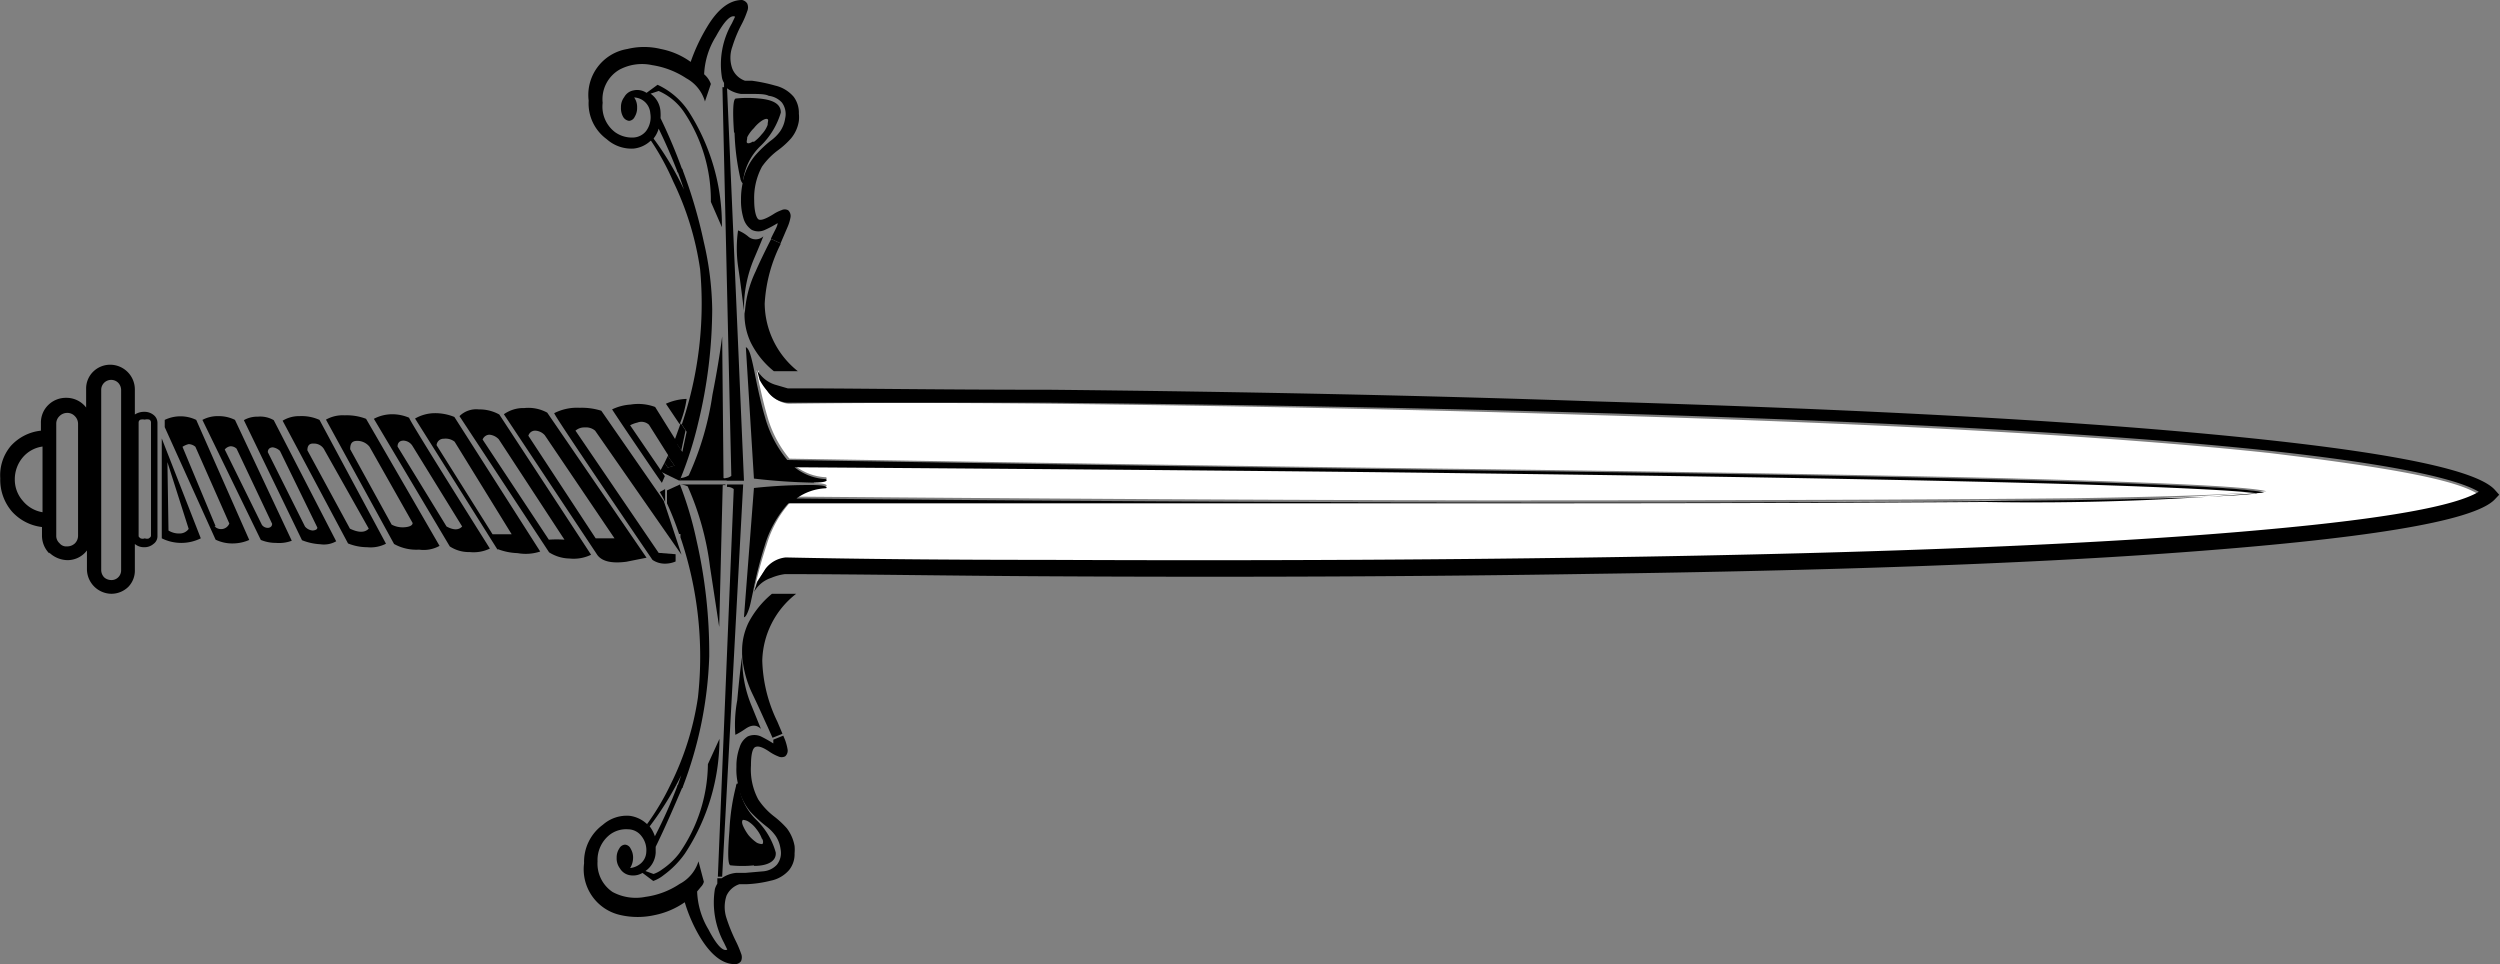 <svg id="Layer_1" data-name="Layer 1" xmlns="http://www.w3.org/2000/svg" viewBox="0 0 92.88 35.82"><rect x="0" y="0" width="92.88" height="35.82" fill="#808080" stroke="none"/><defs><style>.cls-1{fill:#fff;}</style></defs><title>sword</title><g id="sword_mc" data-name="sword mc"><g id="sword_mc_0_Layer0_0_FILL" data-name="sword mc 0 Layer0 0 FILL"><path class="cls-1" d="M29.51,17.29a2,2,0,0,0,1.17.44c.09.08-.08.12-.49.13l.06.09c.36,0,.51.06.43.12a2,2,0,0,0-1.1.38q14.19.12,25.48.14,14.4,0,22-.08,5.66-.09,6.79-.25-1.12-.17-6.78-.34-7.56-.23-22-.4Q46.79,17.42,29.51,17.29Z" transform="translate(0.01 0)"/></g><g id="sword_mc_0_Layer0_1_FILL" data-name="sword mc 0 Layer0 1 FILL"><path class="cls-1" d="M28,22H28l.1-.37.29-.42a1.08,1.08,0,0,1,.75-.42h0q4.15.06,9.71.09,11,0,20.27-.09,16.45-.24,25.16-1.05,6.45-.6,7.76-1.39c-.86-.55-3.44-1-7.74-1.52q-8.68-.93-25.14-1.41Q49.94,15.13,39,15q-5.56-.06-9.71,0h0a1,1,0,0,1-.74-.44,2.3,2.3,0,0,1-.28-.41l-.1-.38-.07,0c.15.77.29,1.33.39,1.67a4.28,4.28,0,0,0,.83,1.6q17.22.29,25.84.39,11.28.15,18.66.32c6.24.16,9.7.32,10.37.5l.14,0-.14,0a101.83,101.83,0,0,1-10.37.35q-6.93.08-18.67.05-16.38,0-25.79,0a4.07,4.07,0,0,0-.88,1.57A15.59,15.59,0,0,0,28,22Z" transform="translate(0.01 0)"/></g><g id="sword_mc_0_Layer0_2_FILL" data-name="sword mc 0 Layer0 2 FILL"><path d="M1.82,20.53a1,1,0,0,0,.66.28.9.9,0,0,0,.74-.36v.7a.92.92,0,0,0,.9.91.9.9,0,0,0,.64-.26A.87.87,0,0,0,5,21.16v-.95a.52.52,0,0,0,.34.12.51.51,0,0,0,.35-.12.35.35,0,0,0,.15-.28l0-4.22a.37.37,0,0,0-.14-.29.53.53,0,0,0-.35-.12.62.62,0,0,0-.35.1l0-.94a.92.92,0,0,0-.91-.91.9.9,0,0,0-.64.26.88.88,0,0,0-.26.64v.69a.92.92,0,0,0-.74-.36.93.93,0,0,0-.66.26.91.91,0,0,0-.28.67V16a1.76,1.76,0,0,0-1.12.57A1.69,1.69,0,0,0,0,17.77,1.81,1.81,0,0,0,.43,19a1.78,1.78,0,0,0,1.12.58v.31a.94.94,0,0,0,.27.67m.66-.26a.32.32,0,0,1-.28-.12.36.36,0,0,1-.12-.28l0-4.16a.38.38,0,0,1,.12-.28.4.4,0,0,1,.29-.12.38.38,0,0,1,.28.12.4.4,0,0,1,.12.29l0,4.15a.4.4,0,0,1-.12.29.42.42,0,0,1-.29.11m1.38,1.15a.4.4,0,0,1-.11-.27l0-6.7a.37.37,0,0,1,.63-.26.39.39,0,0,1,.11.27l0,6.7a.36.36,0,0,1-.11.26.35.35,0,0,1-.26.1.4.4,0,0,1-.26-.1M5.53,20a.22.22,0,0,1-.16,0,.22.22,0,0,1-.16,0s-.07-.05-.07-.08l0-4.23s0-.07.07-.1a.41.41,0,0,1,.16,0,.31.31,0,0,1,.17,0,.12.12,0,0,1,.06.1l0,4.21s0,.06-.07.09M.83,17a1.17,1.17,0,0,1,.74-.41l0,2.44a1.19,1.19,0,0,1-.73-.42,1.19,1.19,0,0,1-.3-.8A1.26,1.26,0,0,1,.83,17Z" transform="translate(0.01 0)"/></g><g id="sword_mc_0_Layer0_3_FILL" data-name="sword mc 0 Layer0 3 FILL"><path d="M6,20a1.63,1.63,0,0,0,1.45,0L6,16.29,6,20m.21-2.83L7,19.65a.41.41,0,0,1-.33.17.74.74,0,0,1-.42-.11Z" transform="translate(0.01 0)"/></g><g id="sword_mc_0_Layer0_4_FILL" data-name="sword mc 0 Layer0 4 FILL"><path d="M8,20.05a1.41,1.41,0,0,0,.64.14,1.53,1.53,0,0,0,.61-.13L7.28,15.6a1.35,1.35,0,0,0-1.17,0v.27L8,20.05m0-.5L6.77,16.6A.72.72,0,0,1,7,16.5a.4.4,0,0,1,.25.1l1.26,2.85a.33.33,0,0,1-.55.1Z" transform="translate(0.01 0)"/></g><g id="sword_mc_0_Layer0_5_FILL" data-name="sword mc 0 Layer0 5 FILL"><path d="M28.07,5.75a2.16,2.16,0,0,0-.47.93h-.09a.32.32,0,0,0,.07.13,2.77,2.77,0,0,0-.06.6,2.26,2.26,0,0,0,.1.73.77.77,0,0,0,.3.4.56.56,0,0,0,.49,0,3.92,3.92,0,0,0,.47-.25c0,.12-.13.31-.25.58l.36.17.27-.63a1.59,1.59,0,0,0,.1-.34.29.29,0,0,0-.09-.26.27.27,0,0,0-.25,0,1.36,1.36,0,0,0-.3.15c-.29.18-.47.24-.55.19s-.16-.3-.16-.7a2.45,2.45,0,0,1,.29-1.26,2.67,2.67,0,0,1,.61-.62,3,3,0,0,0,.47-.43,1.33,1.33,0,0,0,.29-.65,1.39,1.39,0,0,0,0-.27,1,1,0,0,0-.19-.62,1.28,1.28,0,0,0-.69-.42A6,6,0,0,0,27.93,3l-.26,0a.79.79,0,0,1-.47-.44,1.21,1.21,0,0,1,0-.83,4.76,4.76,0,0,1,.35-.84,3.38,3.38,0,0,0,.2-.47.36.36,0,0,0,0-.29A.3.3,0,0,0,27.56,0c-.46,0-.9.33-1.3,1a6.84,6.84,0,0,0-.61,1.3,2.8,2.8,0,0,0-1.11-.48,2.62,2.62,0,0,0-1.24,0,1.73,1.73,0,0,0-1.44,1.92,1.64,1.64,0,0,0,.67,1.43,1.38,1.38,0,0,0,1,.35,1.08,1.08,0,0,0,.62-.28h0l.1-.07,0,0a1,1,0,0,0,.21-.39c.29.59.52,1.14.71,1.63l.18-.07a19.84,19.84,0,0,0-.82-1.95,1.62,1.62,0,0,0,0-.22.88.88,0,0,0-.37-.69l.3-.1a2.2,2.2,0,0,1,.94.78,5.88,5.88,0,0,1,1,3.34l.41.94a7.8,7.8,0,0,0-1.23-4.29,2.79,2.79,0,0,0-1.16-1l-.41.3a.62.62,0,0,0-.49-.09.49.49,0,0,0-.34.25.6.6,0,0,0-.12.38.65.65,0,0,0,.08.35.3.3,0,0,0,.22.15.25.25,0,0,0,.21-.15.62.62,0,0,0,.09-.34.61.61,0,0,0-.11-.38.63.63,0,0,1,.6.59.86.86,0,0,1-.15.65.64.64,0,0,1-.5.25,1.08,1.08,0,0,1-.66-.2,1.19,1.19,0,0,1-.46-1.09A1.27,1.27,0,0,1,23,2.59a1.78,1.78,0,0,1,1.22-.17,3.18,3.18,0,0,1,1.27.49,1.43,1.43,0,0,1,.69.86l.22-.65a.84.84,0,0,0-.25-.36,2.89,2.89,0,0,1,.44-1.41c.31-.57.55-.81.71-.73l-.12.25a3.05,3.05,0,0,0-.37,2,.54.54,0,0,0,.08.21v.2H27a1.18,1.18,0,0,0,.52.21l.34,0c.32,0,.56,0,.69.07a.79.79,0,0,1,.49.25.72.72,0,0,1,.12.59,1.15,1.15,0,0,1-.18.47,1.51,1.51,0,0,1-.36.36A4.36,4.36,0,0,0,28.07,5.75Z" transform="translate(0.01 0)"/></g><g id="sword_mc_0_Layer0_6_FILL" data-name="sword mc 0 Layer0 6 FILL"><path d="M11.21,20.07a2.14,2.14,0,0,0,.68.15.92.92,0,0,0,.59-.11l-2.32-4.5a1,1,0,0,0-.59-.13,1,1,0,0,0-.52.13l2.16,4.46m.57-.47c0,.07-.07.1-.17.11a.41.41,0,0,1-.29-.15L9.94,16.8c0-.12.08-.18.19-.18a.49.49,0,0,1,.26.13Z" transform="translate(0.01 0)"/></g><g id="sword_mc_0_Layer0_7_FILL" data-name="sword mc 0 Layer0 7 FILL"><path d="M9.68,20.06a1.48,1.48,0,0,0,.57.11,1.34,1.34,0,0,0,.58-.08L8.72,15.6a1.35,1.35,0,0,0-.62-.14,1.2,1.2,0,0,0-.59.14l2.17,4.46M8.34,16.7a.33.33,0,0,1,.21-.12.32.32,0,0,1,.23.09l1.32,2.79c0,.09-.06.14-.14.15a.27.27,0,0,1-.24-.11Z" transform="translate(0.01 0)"/></g><g id="sword_mc_0_Layer0_8_FILL" data-name="sword mc 0 Layer0 8 FILL"><path d="M14.63,20.21a1.7,1.7,0,0,0,.93.21,1.21,1.21,0,0,0,.76-.14l-2.73-4.72a2,2,0,0,0-.79-.13,1.27,1.27,0,0,0-.7.16l2.53,4.62m-.91-3.61,1.6,2.83c0,.1-.14.15-.32.16a.87.87,0,0,1-.46-.1L13,16.69c0-.2.06-.3.23-.31A.58.58,0,0,1,13.72,16.6Z" transform="translate(0.01 0)"/></g><g id="sword_mc_0_Layer0_9_FILL" data-name="sword mc 0 Layer0 9 FILL"><path d="M17.44,20.51a1.38,1.38,0,0,0,.75-.13q-3-4.77-3-4.86a1.6,1.6,0,0,0-.65-.13,1.46,1.46,0,0,0-.66.17l2.82,4.74a1.29,1.29,0,0,0,.75.21m-2.69-3.92c0-.15.09-.22.22-.22a.41.41,0,0,1,.33.19l1.85,3c-.13.14-.32.14-.58,0Z" transform="translate(0.01 0)"/></g><g id="sword_mc_0_Layer0_10_FILL" data-name="sword mc 0 Layer0 10 FILL"><path d="M27.28,4.93a8.93,8.93,0,0,0,.23,1.76h.09a2.16,2.16,0,0,1,.67-1.29A2.85,2.85,0,0,0,29,4.18c0-.29-.24-.47-.81-.52a4.13,4.13,0,0,0-.86,0c-.1,0-.13.41-.07,1.26m.7.34c-.1.06-.17.08-.21.05s0-.11,0-.21A1.25,1.25,0,0,1,28,4.76a1.28,1.28,0,0,1,.3-.28c.1-.06.17-.08.21-.05s0,.1,0,.21a1.06,1.06,0,0,1-.22.35A1.54,1.54,0,0,1,28,5.27Z" transform="translate(0.01 0)"/></g><g id="sword_mc_0_Layer0_11_FILL" data-name="sword mc 0 Layer0 11 FILL"><path d="M18.48,20.4a2.27,2.27,0,0,0,.74.15,1.71,1.71,0,0,0,.84-.06l-3.19-5a1.9,1.9,0,0,0-.73-.14,1.49,1.49,0,0,0-.73.2l3.07,4.88m-2.27-3.89a.26.26,0,0,1,.27-.24.54.54,0,0,1,.4.11L19,19.85c-.17,0-.4,0-.71,0Z" transform="translate(0.01 0)"/></g><g id="sword_mc_0_Layer0_12_FILL" data-name="sword mc 0 Layer0 12 FILL"><path d="M12.92,20.19a1.91,1.91,0,0,0,.71.14,1.25,1.25,0,0,0,.7-.13l-2.47-4.6a1.61,1.61,0,0,0-.74-.14,1.17,1.17,0,0,0-.63.17l2.43,4.56m.77-.55c-.15.16-.39.15-.7,0l-1.58-2.91c0-.17.07-.26.23-.25a.43.43,0,0,1,.41.25Z" transform="translate(0.01 0)"/></g><g id="sword_mc_0_Layer0_13_FILL" data-name="sword mc 0 Layer0 13 FILL"><path d="M20.39,20.52a1.46,1.46,0,0,0,.76.23,1.48,1.48,0,0,0,.8-.14L18.54,15.4a1.52,1.52,0,0,0-.76-.19.89.89,0,0,0-.72.25l3.33,5.06m.57-.47a4.32,4.32,0,0,0-.58,0l-2.46-3.72a.28.28,0,0,1,.26-.18.55.55,0,0,1,.34.17Z" transform="translate(0.01 0)"/></g><g id="sword_mc_0_Layer0_14_FILL" data-name="sword mc 0 Layer0 14 FILL"><path d="M22.19,20.63c.18.23.53.31,1.07.24l.75-.15-3.69-5.39a1.46,1.46,0,0,0-.85-.17,1.25,1.25,0,0,0-.76.23l3.48,5.24m.63-.63h-.7l-2.5-3.81a.26.26,0,0,1,.27-.19.51.51,0,0,1,.34.17Z" transform="translate(0.01 0)"/></g><g id="sword_mc_0_Layer0_15_FILL" data-name="sword mc 0 Layer0 15 FILL"><path d="M23.4,15.8a1.08,1.08,0,0,1,.27-.1.41.41,0,0,1,.43.08l.84,1.33c.08-.19.15-.41.23-.64l-.84-1.35a1.79,1.79,0,0,0-.91-.09,1.85,1.85,0,0,0-.69.18s.26.4.77,1.15.81,1.2,1.08,1.58l.11-.25Z" transform="translate(0.01 0)"/></g><g id="sword_mc_0_Layer0_16_FILL" data-name="sword mc 0 Layer0 16 FILL"><path d="M27.63,11.54h0v0A4.76,4.76,0,0,1,28,9.62c.24-.56.35-.84.35-.84a.42.42,0,0,1-.57,0,1.42,1.42,0,0,0-.37-.22,4.77,4.77,0,0,0,0,1.33C27.52,10.62,27.58,11.18,27.63,11.54Z" transform="translate(0.01 0)"/></g><g id="sword_mc_0_Layer0_17_FILL" data-name="sword mc 0 Layer0 17 FILL"><path d="M27.65,11.65a2.45,2.45,0,0,0,.23,1.07,3.2,3.2,0,0,0,.86,1.07h.89a3.25,3.25,0,0,1-1.23-2.51A5.61,5.61,0,0,1,29,9.05l-.36-.17c-.26.51-.45.91-.58,1.21a4.1,4.1,0,0,0-.39,1.44h0Z" transform="translate(0.01 0)"/></g><g id="sword_mc_0_Layer0_18_FILL" data-name="sword mc 0 Layer0 18 FILL"><path d="M24.73,15l.51.76a3.94,3.94,0,0,0,.26-.94A2,2,0,0,0,24.73,15Z" transform="translate(0.01 0)"/></g><g id="sword_mc_0_Layer0_19_FILL" data-name="sword mc 0 Layer0 19 FILL"><path d="M25.05,16.36l.25.38.16-.75-.18-.27Z" transform="translate(0.01 0)"/></g><g id="sword_mc_0_Layer0_20_FILL" data-name="sword mc 0 Layer0 20 FILL"><path d="M24.8,16.94l-.12.25.12.18.25-.07Z" transform="translate(0.01 0)"/></g><g id="sword_mc_0_Layer0_21_FILL" data-name="sword mc 0 Layer0 21 FILL"><path d="M24.5,18.28a2.83,2.83,0,0,1,.2.37l0-.48Z" transform="translate(0.01 0)"/></g><g id="sword_mc_0_Layer0_22_FILL" data-name="sword mc 0 Layer0 22 FILL"><path d="M24.8,16.94l.25.36-.25.07-.12-.18-.17.32.7.34h.07v-.09h0a13.91,13.91,0,0,0,.65-2.05,18.12,18.12,0,0,0,.52-4.22A11.62,11.62,0,0,0,26.14,9a18.3,18.3,0,0,0-.81-2.74l-.18.07c.12.32.2.56.25.71a11,11,0,0,0-1.15-1.92l-.1.07A9.49,9.49,0,0,1,25,6.74,11.09,11.09,0,0,1,26,10a14,14,0,0,1-.68,5.77l.18.27-.16.75-.25-.38Z" transform="translate(0.01 0)"/></g><g id="sword_mc_0_Layer0_23_FILL" data-name="sword mc 0 Layer0 23 FILL"><path d="M25.31,20.61l-.66-2-.24-.35h0l-2.08-3a2.4,2.4,0,0,0-.8-.11,1.87,1.87,0,0,0-.95.2q0,.09,3.65,5.45a.81.81,0,0,0,.42.14,1,1,0,0,0,.44-.08v-.16l0-.11-.63-.05L21.37,16a.5.5,0,0,1,.35-.12.52.52,0,0,1,.38.12Z" transform="translate(0.01 0)"/></g><g id="sword_mc_0_Layer0_24_FILL" data-name="sword mc 0 Layer0 24 FILL"><path d="M25.27,17.76v.09H27v-.09a.19.19,0,0,1-.13,0l-.05-5.26q-.13,1-.36,2.16a11.06,11.06,0,0,1-.88,3A.67.67,0,0,1,25.27,17.76Z" transform="translate(0.01 0)"/></g><g id="sword_mc_0_Layer0_25_FILL" data-name="sword mc 0 Layer0 25 FILL"><path d="M27,17.86h.63L27,3.24h-.17l.33,14.44a.36.36,0,0,1-.23.08Z" transform="translate(0.01 0)"/></g><g id="sword_mc_0_Layer0_26_FILL" data-name="sword mc 0 Layer0 26 FILL"><path d="M25.25,18V18a.73.73,0,0,1,.29.07,10.53,10.53,0,0,1,.83,3c.22,1.43.33,2.17.34,2.22l.13-5.26a.15.15,0,0,1,.1,0V18h-1.7Z" transform="translate(0.01 0)"/></g><g id="sword_mc_0_Layer0_27_FILL" data-name="sword mc 0 Layer0 27 FILL"><path d="M26.66,32.57h.16L27.6,18,27,18v.09a.37.37,0,0,1,.25.08Z" transform="translate(0.01 0)"/></g><g id="sword_mc_0_Layer0_28_FILL" data-name="sword mc 0 Layer0 28 FILL"><path d="M25.15,19.79l0,.11v-.11Z" transform="translate(0.01 0)"/></g><g id="sword_mc_0_Layer0_29_FILL" data-name="sword mc 0 Layer0 29 FILL"><path d="M28.13,21.61,28,22a1.13,1.13,0,0,1,.64-.53,1.94,1.94,0,0,1,.51-.14c2.75,0,6,.06,9.69.08q11,.06,20.31-.09,13.21-.18,21.34-.76,11-.78,12.18-2l.17-.18-.16-.18q-1.14-1.27-12.15-2.21-8.1-.69-21.34-1.08Q50,14.59,39,14.48c-4.53,0-7.77-.06-9.74-.05l-.48-.14a1.17,1.17,0,0,1-.67-.56l.1.38a2.3,2.3,0,0,0,.28.41,1,1,0,0,0,.74.44h0q4.14,0,9.71,0,11,.11,20.26.38,16.46.48,25.14,1.41c4.3.47,6.88,1,7.74,1.52q-1.31.8-7.76,1.39-8.7.81-25.16,1.05-9.26.14-20.27.09-5.55,0-9.71-.09h0a1.08,1.08,0,0,0-.75.42Z" transform="translate(0.01 0)"/></g><g id="sword_mc_0_Layer0_30_FILL" data-name="sword mc 0 Layer0 30 FILL"><path d="M27.93,25.75c.28.58.46,1,.56,1.21l.2.45.37-.15-.19-.45a5.5,5.5,0,0,1-.56-2.26,3.24,3.24,0,0,1,1.26-2.49h-.9a3.48,3.48,0,0,0-.87,1.07,2.39,2.39,0,0,0-.24,1.06l0,.11h0v0h0A3.94,3.94,0,0,0,27.93,25.75Z" transform="translate(0.01 0)"/></g><g id="sword_mc_0_Layer0_31_FILL" data-name="sword mc 0 Layer0 31 FILL"><path d="M27.31,27.3s.14-.06.37-.22.42-.16.58,0l-.34-.84a4.47,4.47,0,0,1-.35-1.9h0v0h0c-.06.36-.12.92-.19,1.68A4.9,4.9,0,0,0,27.31,27.3Z" transform="translate(0.01 0)"/></g><g id="sword_mc_0_Layer0_32_FILL" data-name="sword mc 0 Layer0 32 FILL"><path d="M25.87,20.09A13.46,13.46,0,0,0,25.25,18V18h0l-.48.22,0,.48a11.25,11.25,0,0,1,.45,1.14h.05v.12a13.77,13.77,0,0,1,.65,5.95,10.75,10.75,0,0,1-1,3.2,9.38,9.38,0,0,1-.9,1.52l.1.08a11.58,11.58,0,0,0,1.18-1.91l-.14.41.18.07a14.87,14.87,0,0,0,1-4.9A18.8,18.8,0,0,0,25.87,20.09Z" transform="translate(0.01 0)"/></g><g id="sword_mc_0_Layer0_33_FILL" data-name="sword mc 0 Layer0 33 FILL"><path d="M24,31.67a.59.59,0,0,1-.23.43.73.73,0,0,1-.37.15.73.73,0,0,0,.11-.37.63.63,0,0,0-.09-.35.25.25,0,0,0-.21-.15.26.26,0,0,0-.21.14.6.6,0,0,0-.1.35.61.61,0,0,0,.12.39.53.53,0,0,0,.34.25.68.68,0,0,0,.5-.08l.4.3a1.34,1.34,0,0,0,.39-.22,3.45,3.45,0,0,0,.78-.79,7.78,7.78,0,0,0,1.29-4.27l-.43.94a5.89,5.89,0,0,1-1.07,3.32,2.67,2.67,0,0,1-.63.59,1.12,1.12,0,0,1-.32.17l-.3-.11a.89.89,0,0,0,.38-.68v-.22c.36-.74.68-1.48,1-2.23l-.18-.07a17.25,17.25,0,0,1-.85,1.91,1.22,1.22,0,0,0-.21-.39l0,0-.1-.08h0a1.16,1.16,0,0,0-.62-.29,1.34,1.34,0,0,0-1,.33,1.7,1.7,0,0,0-.7,1.43A1.74,1.74,0,0,0,23.06,34a2.88,2.88,0,0,0,1.24,0,3,3,0,0,0,1.13-.48A5.76,5.76,0,0,0,26,34.82c.41.67.84,1,1.29,1a.27.27,0,0,0,.23-.11.36.36,0,0,0,0-.29,4,4,0,0,0-.2-.47,6.38,6.38,0,0,1-.34-.84,1.33,1.33,0,0,1,0-.83.8.8,0,0,1,.48-.43l.27,0a4.37,4.37,0,0,0,.89-.13,1.22,1.22,0,0,0,.69-.4.94.94,0,0,0,.2-.62,1.47,1.47,0,0,0,0-.27,1.52,1.52,0,0,0-.29-.66,3.42,3.42,0,0,0-.46-.43,2.61,2.61,0,0,1-.6-.64,2.36,2.36,0,0,1-.27-1.26c0-.42.06-.65.17-.69s.26,0,.55.2a1.61,1.61,0,0,0,.29.15.29.29,0,0,0,.26,0,.28.28,0,0,0,.09-.26,1.94,1.94,0,0,0-.09-.34l-.07-.17-.37.15,0,.14a4.82,4.82,0,0,0-.46-.26.6.6,0,0,0-.49,0,.71.71,0,0,0-.3.4,2,2,0,0,0-.12.73,2.28,2.28,0,0,0,.05.6s0,0-.06.1l.08.05a2.15,2.15,0,0,0,.45.92,5,5,0,0,0,.59.54,1.65,1.65,0,0,1,.35.36,1.14,1.14,0,0,1,.18.49.7.7,0,0,1-.14.58.78.78,0,0,1-.49.24l-.69.06-.34,0a1.11,1.11,0,0,0-.53.2h-.16v.2a.77.77,0,0,0-.09.2,3.15,3.15,0,0,0,.34,2l.12.25c-.16.08-.4-.17-.7-.75a2.94,2.94,0,0,1-.42-1.41l.14-.17a.42.42,0,0,0,.11-.19L25.94,32a1.42,1.42,0,0,1-.7.84,3,3,0,0,1-1.27.48,1.82,1.82,0,0,1-1.22-.18A1.27,1.27,0,0,1,22.19,32,1.19,1.19,0,0,1,22.66,31a1,1,0,0,1,.66-.19.63.63,0,0,1,.5.25A.84.84,0,0,1,24,31.67Z" transform="translate(0.01 0)"/></g><g id="sword_mc_0_Layer0_34_FILL" data-name="sword mc 0 Layer0 34 FILL"><path d="M28,32.17c.57,0,.84-.21.81-.5a2.69,2.69,0,0,0-.72-1.21,2.18,2.18,0,0,1-.65-1.3l-.08-.05a8.06,8.06,0,0,0-.27,1.75c-.07.87-.06,1.3.05,1.29a4.14,4.14,0,0,0,.86,0m.31-1q.06.16,0,.21s-.1,0-.2-.05a1.57,1.57,0,0,1-.31-.28,1.74,1.74,0,0,1-.21-.36q-.06-.15,0-.21s.1,0,.2.06a1.1,1.1,0,0,1,.3.28A1.25,1.25,0,0,1,28.31,31.2Z" transform="translate(0.01 0)"/></g><g id="sword_mc_0_Layer0_35_FILL" data-name="sword mc 0 Layer0 35 FILL"><path d="M27.63,22.93c.06,0,.12-.12.18-.29s.09-.36.16-.67a15.59,15.59,0,0,1,.43-1.7,4.07,4.07,0,0,1,.88-1.57q9.42,0,25.79,0,11.74,0,18.67-.05a101.83,101.83,0,0,0,10.37-.35l.14,0-.14,0c-.67-.18-4.13-.34-10.37-.5q-7.38-.18-18.66-.32-8.62-.11-25.84-.39a4.28,4.28,0,0,1-.83-1.6c-.11-.36-.24-.91-.39-1.67-.06-.3-.11-.51-.15-.64s-.1-.26-.17-.28l.3,4.88a22,22,0,0,0,2.19.15c.41,0,.58-.05.49-.13a2,2,0,0,1-1.17-.44q17.28.12,25.56.23,14.45.18,22,.4,5.66.18,6.78.34-1.14.16-6.79.25-7.61.1-22,.08-11.3,0-25.48-.14a2,2,0,0,1,1.1-.38c.08-.06-.07-.11-.43-.12a19.08,19.08,0,0,0-2.25.11Z" transform="translate(0.01 0)"/></g></g></svg>